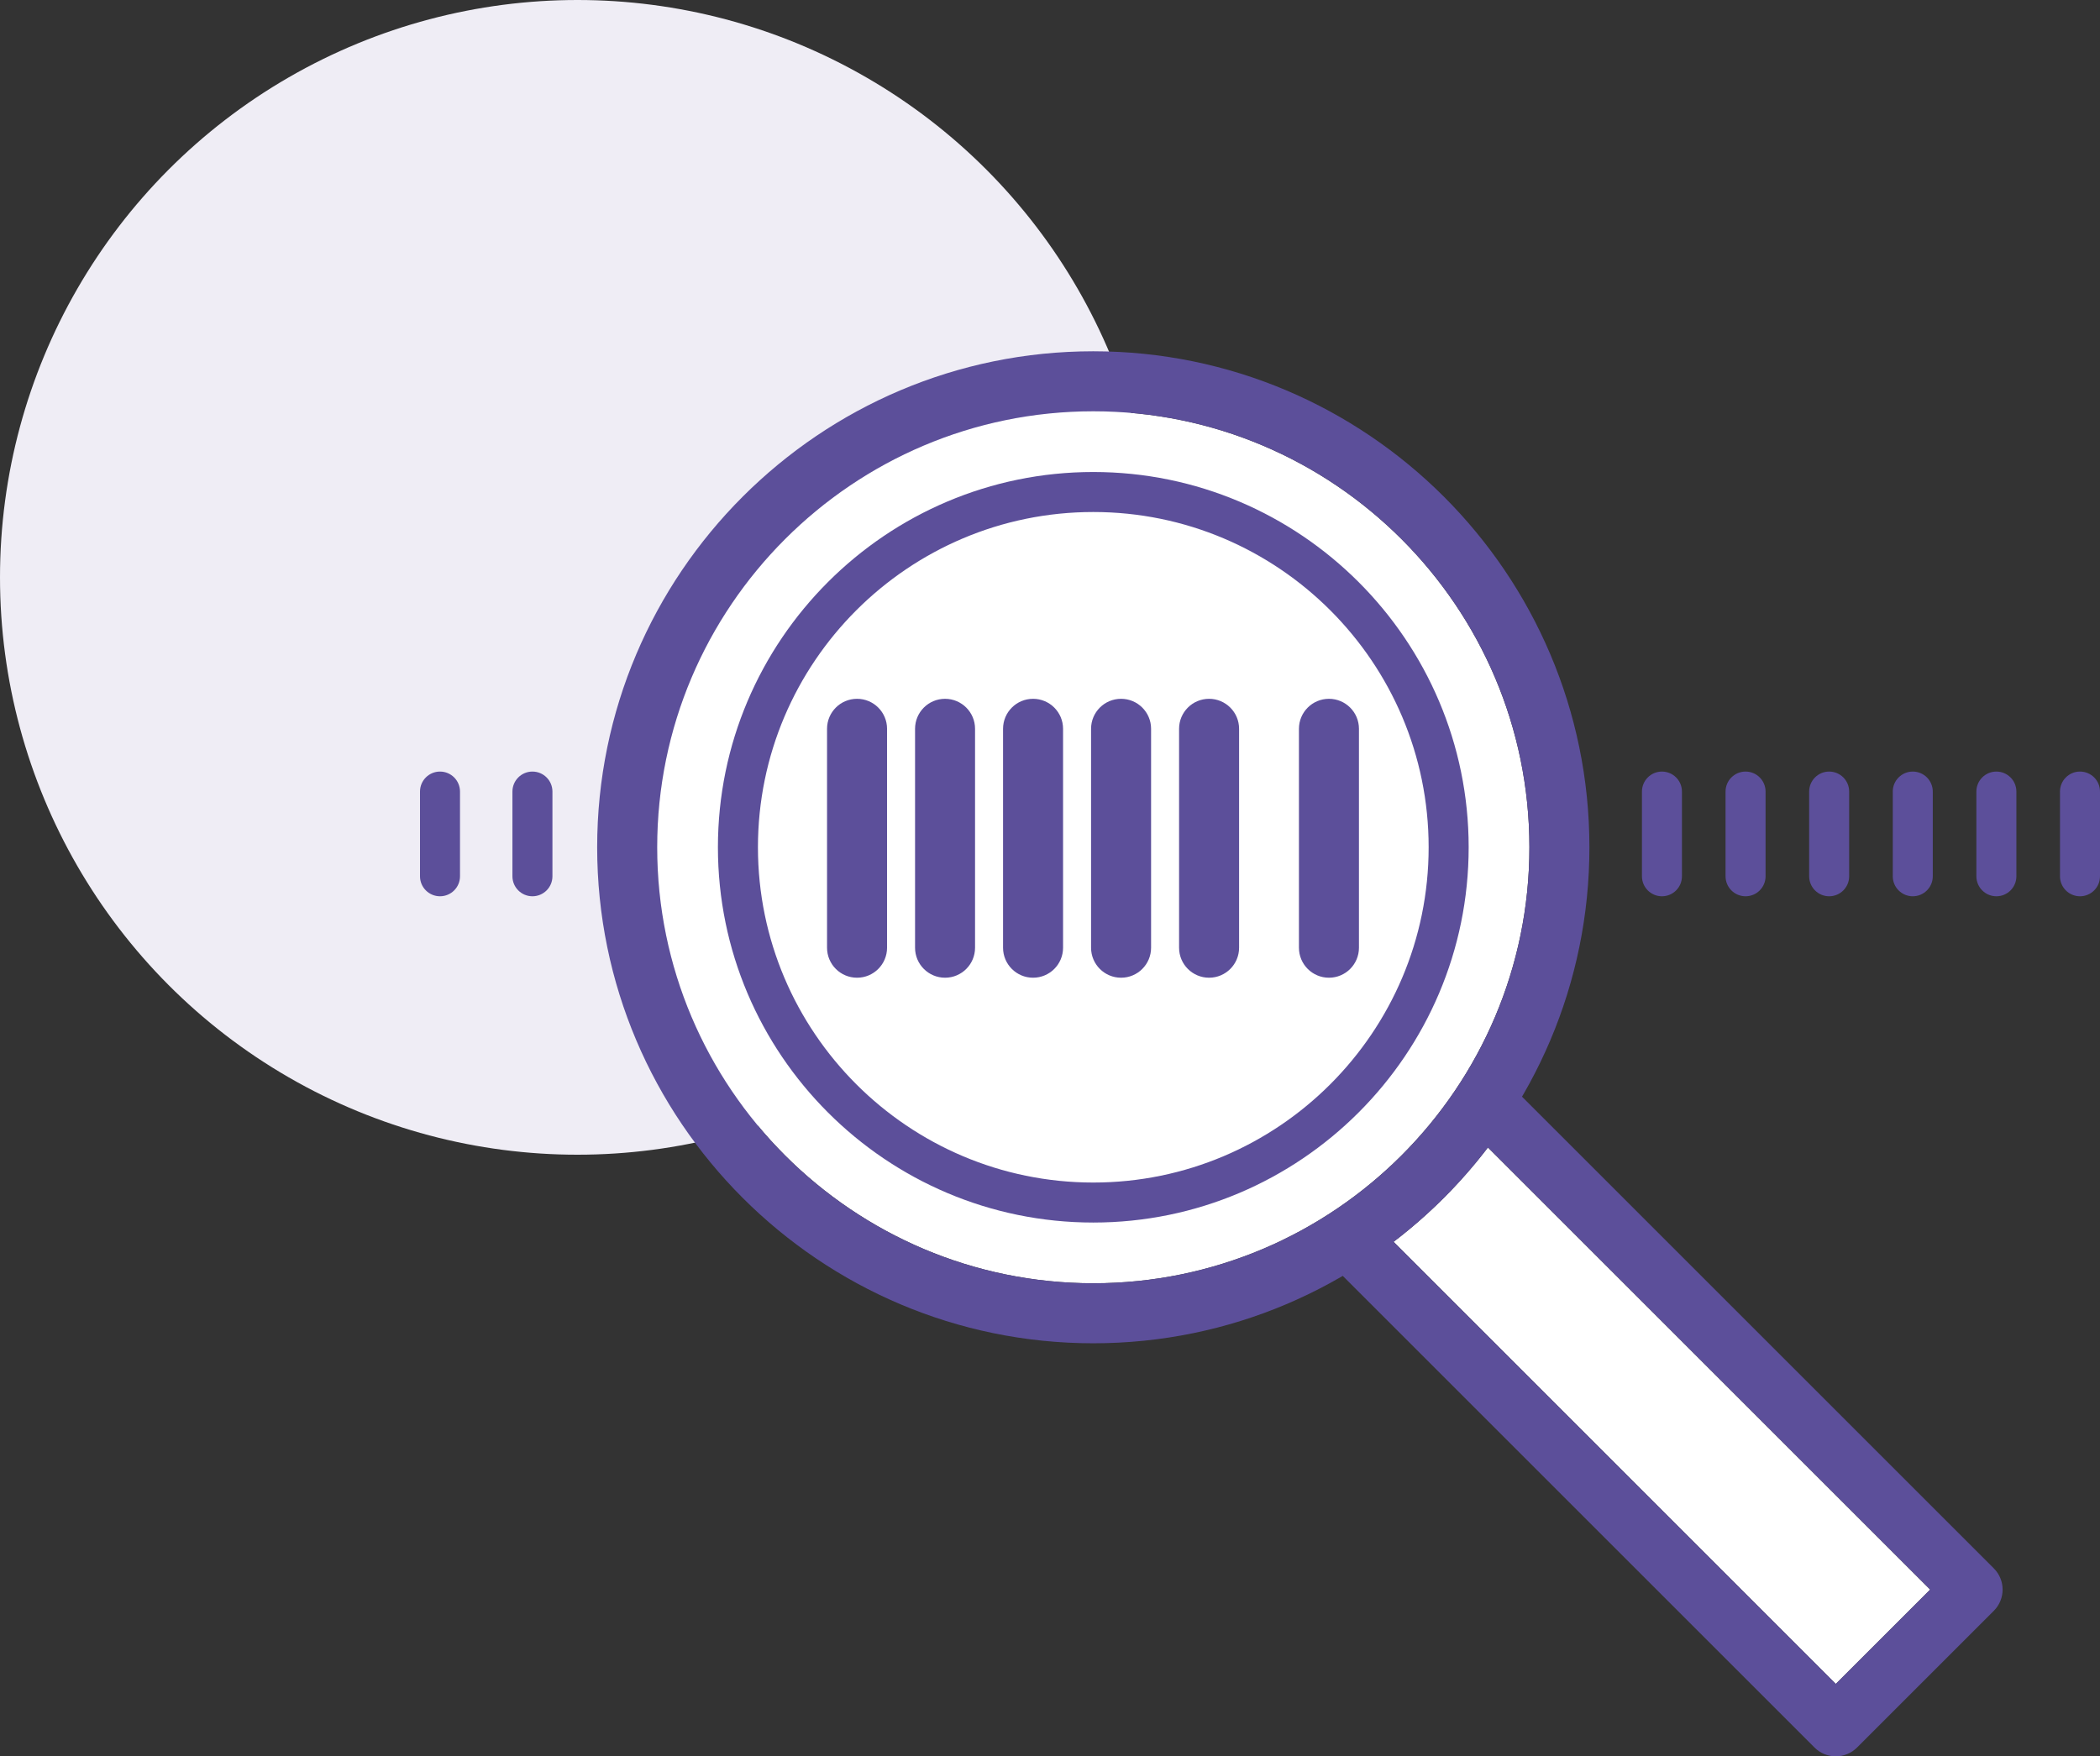 <?xml version="1.0" encoding="utf-8"?>
<!-- Generator: Adobe Illustrator 15.0.2, SVG Export Plug-In . SVG Version: 6.00 Build 0)  -->
<!DOCTYPE svg PUBLIC "-//W3C//DTD SVG 1.1//EN" "http://www.w3.org/Graphics/SVG/1.1/DTD/svg11.dtd">
<svg version="1.1" id="Layer_1" xmlns="http://www.w3.org/2000/svg" xmlns:xlink="http://www.w3.org/1999/xlink" x="0px" y="0px"
	 width="200px" height="167.313px" viewBox="0 0 200 167.313" enable-background="new 0 0 200 167.313" xml:space="preserve">
<rect x="0" y="0" width="200" height="167.313" fill="#333333" stroke="none"/>
<circle fill="#EFEDF5" cx="55" cy="55" r="55"/>
<g>
	<path fill="#FFFFFF" d="M62.589,80.713c0-22.901,18.632-41.534,41.534-41.534s41.535,18.633,41.535,41.534
		s-18.633,41.534-41.535,41.534S62.589,103.615,62.589,80.713z"/>
	<path fill="#FFFFFF" d="M174.836,160.414l-42.117-42.117c3.384-2.582,6.408-5.605,8.987-8.989l42.119,42.118L174.836,160.414z"/>
	<path fill="#5C4F9A" d="M41.905,85.381c-1.052,0-1.905-0.853-1.905-1.905v-8.07c0-1.052,0.853-1.905,1.905-1.905
		s1.905,0.852,1.905,1.905v8.07C43.81,84.529,42.958,85.381,41.905,85.381z"/>
	<path fill="#5C4F9A" d="M50.708,85.381c-1.051,0-1.905-0.852-1.905-1.905v-8.07c0-1.052,0.853-1.905,1.905-1.905
		c1.053,0,1.905,0.852,1.905,1.905v8.07C52.614,84.529,51.761,85.381,50.708,85.381z"/>
	<path fill="#5C4F9A" d="M81.624,93.139c-1.58,0-2.858-1.279-2.858-2.857V69.427c0-1.58,1.279-2.857,2.858-2.857
		c1.578,0,2.857,1.279,2.857,2.857V90.28C84.481,91.86,83.202,93.139,81.624,93.139z"/>
	<path fill="#5C4F9A" d="M90.005,93.139c-1.578,0-2.857-1.279-2.857-2.857V69.427c0-1.58,1.28-2.857,2.857-2.857
		s2.857,1.279,2.857,2.857V90.28C92.863,91.86,91.583,93.139,90.005,93.139z"/>
	<path fill="#5C4F9A" d="M98.387,93.139c-1.579,0-2.858-1.279-2.858-2.857V69.427c0-1.58,1.28-2.857,2.858-2.857
		s2.857,1.279,2.857,2.857V90.28C101.244,91.86,99.966,93.139,98.387,93.139z"/>
	<path fill="#5C4F9A" d="M106.769,93.139c-1.578,0-2.858-1.279-2.858-2.857V69.427c0-1.58,1.281-2.857,2.858-2.857
		c1.579,0,2.858,1.279,2.858,2.857V90.28C109.627,91.86,108.348,93.139,106.769,93.139z"/>
	<path fill="#5C4F9A" d="M115.15,93.139c-1.578,0-2.857-1.279-2.857-2.857V69.427c0-1.58,1.279-2.857,2.857-2.857
		s2.858,1.279,2.858,2.857V90.28C118.009,91.86,116.729,93.139,115.15,93.139z"/>
	<path fill="#5C4F9A" d="M126.566,93.139c-1.578,0-2.857-1.279-2.857-2.857V69.427c0-1.58,1.281-2.857,2.857-2.857
		c1.579,0,2.858,1.279,2.858,2.857V90.28C129.425,91.86,128.146,93.139,126.566,93.139z"/>
	<path fill="#5C4F9A" d="M158.281,85.381c-1.051,0-1.905-0.852-1.905-1.905v-8.07c0-1.052,0.853-1.905,1.905-1.905
		c1.052,0,1.904,0.852,1.904,1.905v8.07C160.186,84.529,159.333,85.381,158.281,85.381z"/>
	<path fill="#5C4F9A" d="M166.244,85.381c-1.051,0-1.906-0.852-1.906-1.905v-8.07c0-1.052,0.854-1.905,1.906-1.905
		s1.906,0.852,1.906,1.905v8.07C168.15,84.529,167.296,85.381,166.244,85.381z"/>
	<path fill="#5C4F9A" d="M174.206,85.381c-1.051,0-1.905-0.852-1.905-1.905v-8.07c0-1.052,0.853-1.905,1.905-1.905
		c1.054,0,1.905,0.852,1.905,1.905v8.07C176.111,84.529,175.259,85.381,174.206,85.381z"/>
	<path fill="#5C4F9A" d="M182.169,85.381c-1.052,0-1.905-0.852-1.905-1.905v-8.07c0-1.052,0.854-1.905,1.905-1.905
		s1.905,0.852,1.905,1.905v8.07C184.074,84.529,183.221,85.381,182.169,85.381z"/>
	<path fill="#5C4F9A" d="M190.132,85.381c-1.052,0-1.905-0.852-1.905-1.905v-8.07c0-1.052,0.852-1.905,1.905-1.905
		c1.051,0,1.905,0.852,1.905,1.905v8.07C192.037,84.529,191.183,85.381,190.132,85.381z"/>
	<path fill="#5C4F9A" d="M198.095,85.381c-1.053,0-1.905-0.852-1.905-1.905v-8.07c0-1.052,0.852-1.905,1.905-1.905
		c1.052,0,1.905,0.851,1.905,1.905v8.07C200,84.529,199.146,85.381,198.095,85.381z"/>
	<path fill="#5C4F9A" d="M104.123,127.964c-26.054,0-47.25-21.197-47.25-47.251c0-26.053,21.197-47.25,47.25-47.25
		s47.25,21.197,47.25,47.25C151.373,106.767,130.178,127.964,104.123,127.964z M104.123,39.179
		c-22.902,0-41.534,18.633-41.534,41.534s18.632,41.534,41.534,41.534s41.535-18.633,41.535-41.534S127.025,39.179,104.123,39.179z"
		/>
	<path fill="#5C4F9A" d="M104.123,116.462c-19.713,0-35.75-16.036-35.75-35.75c0-19.711,16.037-35.748,35.75-35.748
		c19.712,0,35.75,16.037,35.75,35.748C139.873,100.426,123.835,116.462,104.123,116.462z M104.123,48.775
		c-17.612,0-31.938,14.328-31.938,31.938c0,17.612,14.327,31.938,31.938,31.938s31.938-14.326,31.938-31.938
		C136.062,63.103,121.734,48.775,104.123,48.775z"/>
	<path fill="#5C4F9A" d="M174.835,167.313c-0.758,0-1.485-0.301-2.02-0.836l-45.99-45.991c-1.117-1.116-1.117-2.924,0-4.042
		c1.116-1.115,2.925-1.115,4.042,0l43.97,43.971l8.989-8.988l-43.97-43.97c-1.117-1.116-1.117-2.925,0-4.042
		c1.115-1.116,2.923-1.116,4.04,0l45.992,45.99c1.115,1.116,1.115,2.926,0,4.042l-13.031,13.03
		C176.318,167.012,175.594,167.313,174.835,167.313z"/>
</g>
</svg>
